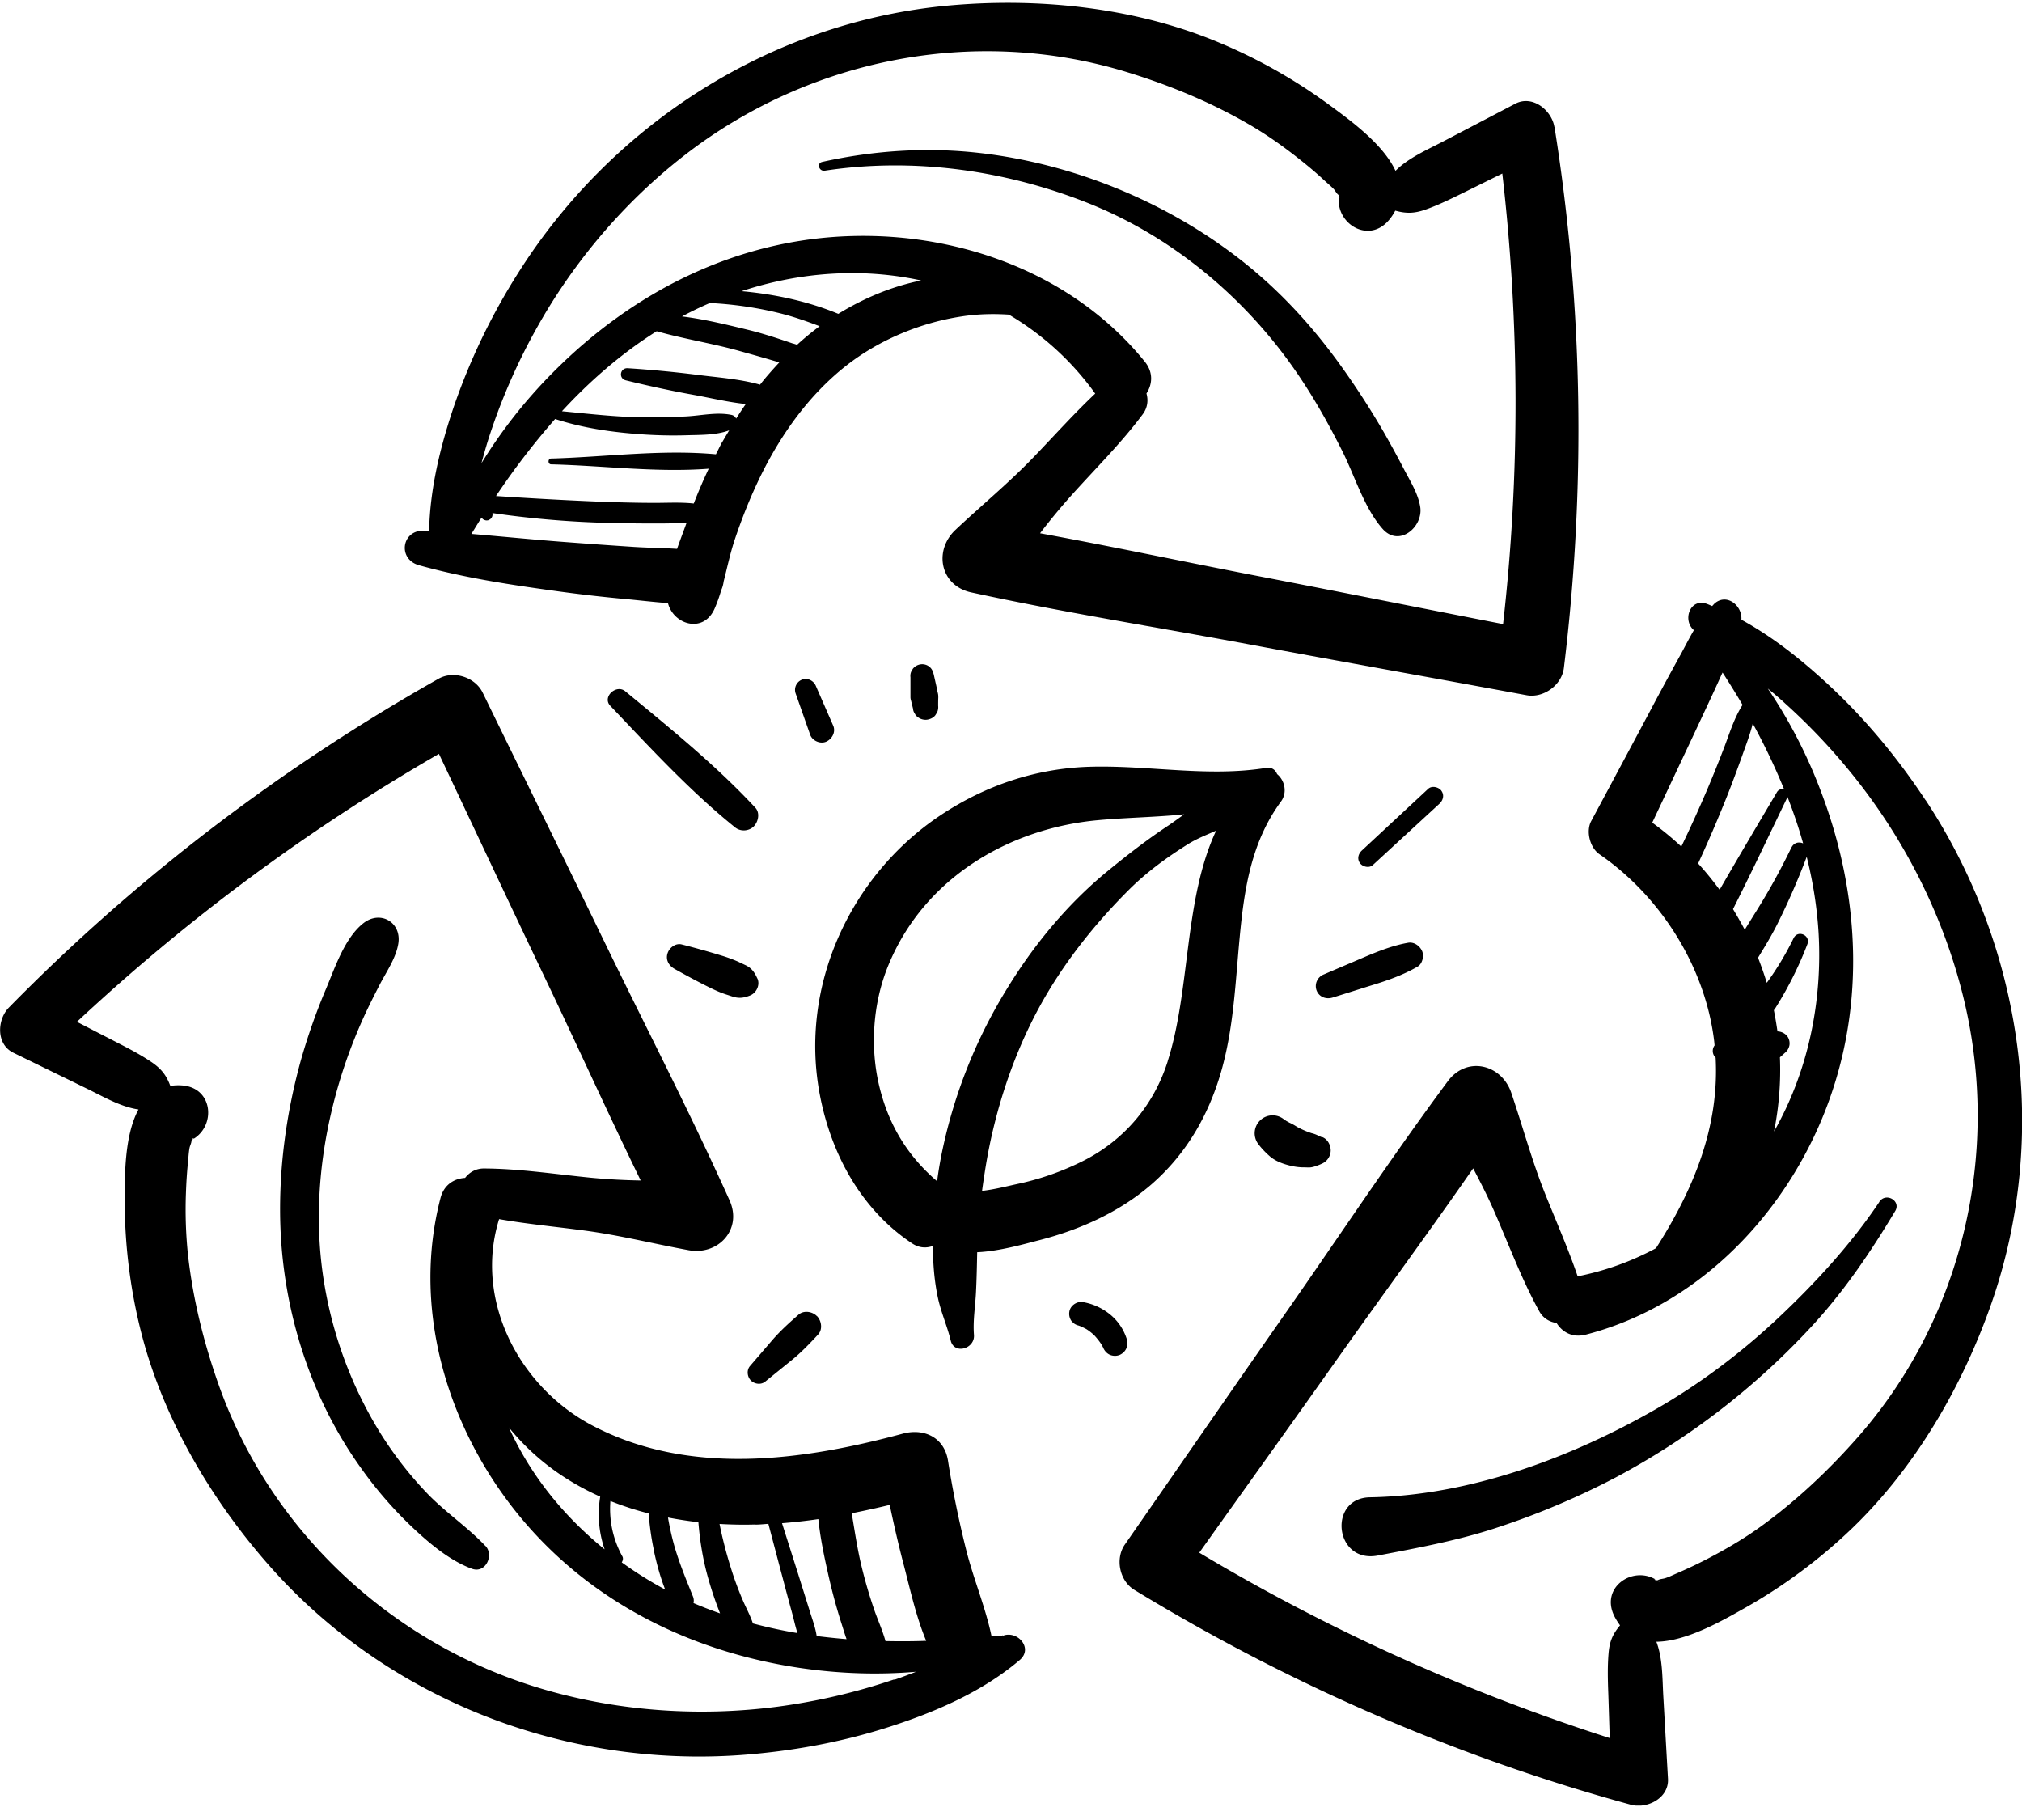<svg width="110" height="99" fill="none" xmlns="http://www.w3.org/2000/svg"><g clip-path="url(#clip0_3726_2752)" fill="black"><path d="M84.56 6.903c-.148-.904-1.185-1.753-2.124-1.262l-3.967 2.075c-.862.448-1.865.883-2.551 1.577-.687-1.486-2.545-2.81-3.673-3.638a28.915 28.915 0 00-6.364-3.518C61.46.377 56.406-.127 51.681.294c-9.65.855-18.362 6.405-23.506 14.577a34.486 34.486 0 00-3.504 7.303c-.722 2.145-1.283 4.43-1.325 6.708-.091 0-.175-.014-.266-.014-1.234-.056-1.465 1.549-.288 1.878 2.488.694 5.032 1.072 7.59 1.423 1.227.168 2.454.308 3.687.42.743.07 1.507.161 2.27.217.295 1.164 1.907 1.669 2.524.33a8.15 8.15 0 00.371-1.03c.07-.148.113-.316.134-.477.189-.743.35-1.5.581-2.208.407-1.226.89-2.432 1.458-3.588 1.122-2.27 2.642-4.387 4.647-5.957 1.787-1.395 4.03-2.327 6.266-2.664.862-.133 1.71-.154 2.565-.098a15.377 15.377 0 014.696 4.296c-1.164 1.1-2.243 2.306-3.35 3.456-1.346 1.401-2.832 2.62-4.248 3.953-1.205 1.128-.84 3.041.855 3.406 4.997 1.086 10.072 1.885 15.104 2.824 5.032.94 10.078 1.836 15.11 2.769.918.168 1.914-.554 2.026-1.486 1.198-9.784 1.044-19.694-.512-29.43h-.007zM36.83 29.856c-.777-.05-1.562-.056-2.333-.105a353.945 353.945 0 01-3.855-.274c-1.668-.126-3.33-.294-4.997-.434l.547-.883.077.077s.07.049.112.056a.261.261 0 00.126.014.19.19 0 00.119-.042.25.25 0 00.098-.077.33.33 0 00.07-.238c0-.015 0-.029-.007-.043a52.57 52.57 0 005.937.526c.939.028 1.878.042 2.817.042.596 0 1.212 0 1.815-.049-.168.463-.35.94-.526 1.437v-.007zm2.475-5.845c-.127.23-.239.47-.358.7-2.972-.273-5.992.148-8.97.232-.176 0-.183.308 0 .315 2.845.07 5.732.456 8.578.238a27.933 27.933 0 00-.813 1.893c-.694-.077-1.423-.035-2.11-.035-.988 0-1.976-.028-2.958-.063-1.899-.077-3.798-.183-5.69-.309a39.781 39.781 0 013.216-4.19c1.528.497 3.105.721 4.703.833.82.056 1.64.077 2.467.05.743-.022 1.584 0 2.299-.267-.12.203-.245.406-.364.617v-.014zm2.053-3.084c-1.107-.316-2.313-.393-3.441-.54a61.561 61.561 0 00-3.764-.357c-.427-.028-.518.56-.105.659 1.227.3 2.446.567 3.694.791.925.169 1.885.4 2.831.498-.182.26-.357.526-.526.792a.354.354 0 00-.266-.203c-.792-.161-1.647.042-2.446.084-.778.042-1.556.056-2.334.049-1.478-.014-2.957-.19-4.43-.33 1.529-1.66 3.239-3.146 5.152-4.352 1.507.428 3.07.666 4.577 1.094.7.196 1.402.392 2.095.602-.364.393-.722.792-1.05 1.213h.013zm1.808-2.229c-.82-.28-1.654-.56-2.502-.764-1.156-.28-2.362-.575-3.56-.722.02-.014.042-.02.063-.035.477-.252.96-.483 1.45-.694 1.297.064 2.594.253 3.855.568.722.182 1.423.428 2.117.694-.428.315-.834.652-1.226 1.01-.063-.022-.134-.043-.197-.064v.007zm2.44-1.626c-1.662-.687-3.47-1.072-5.264-1.233 3.154-1.038 6.525-1.29 9.77-.582-1.591.322-3.105.953-4.507 1.815zm36.17 16.877c-4.422-.862-8.837-1.745-13.267-2.6-3.974-.764-7.94-1.612-11.928-2.341a34.266 34.266 0 011.71-2.068c1.303-1.45 2.72-2.852 3.883-4.415.259-.35.301-.757.196-1.122.322-.497.385-1.142-.091-1.73-3.82-4.717-9.91-6.988-15.896-6.834-6.294.161-11.95 3.02-16.337 7.457a27.148 27.148 0 00-3.854 4.9c.112-.407.224-.814.35-1.22a32.812 32.812 0 012.58-5.993c2.032-3.686 4.828-6.994 8.157-9.567 6.763-5.228 15.727-7.008 23.941-4.52 2.306.7 4.57 1.626 6.659 2.831.98.561 1.913 1.22 2.796 1.92.47.372.925.75 1.36 1.157.175.161.364.316.525.484.078.084.148.231.239.301a.131.131 0 01.042.05 1.334 1.334 0 010 .006c.063.098 0 .19-.007.105-.133 1.444 1.647 2.53 2.74 1.206.14-.168.245-.337.33-.498.567.154 1.002.168 1.64-.056.7-.245 1.366-.575 2.039-.904.715-.35 1.43-.708 2.145-1.058.939 8.137.967 16.365.042 24.502l.007.007z"/><path d="M72.855 10.645a.292.292 0 000 .112c0-.035 0-.07.007-.105l-.007-.007zM104.75 43.523c-1.493-2.264-3.224-4.36-5.207-6.21-1.451-1.353-3.05-2.642-4.808-3.602v-.029c.042-.729-.778-1.422-1.444-.869-.056.05-.098.105-.147.154-.098-.041-.19-.084-.288-.119-.91-.336-1.345.883-.707 1.43-.239.414-.456.834-.673 1.24a182.95 182.95 0 00-1.647 3.042c-1.087 2.033-2.173 4.072-3.266 6.105-.295.554-.07 1.444.448 1.801 3.35 2.306 5.768 6.154 6.245 10.19l.02.21a.507.507 0 00.057.667c.203 3.784-1.213 7.19-3.245 10.365a15.194 15.194 0 01-4.261 1.528c-.519-1.514-1.17-2.992-1.766-4.478-.722-1.808-1.22-3.659-1.844-5.502-.532-1.563-2.425-2.018-3.455-.63-3.049 4.106-5.88 8.396-8.81 12.587-2.936 4.198-5.838 8.417-8.76 12.615-.533.771-.288 1.97.511 2.46 8.417 5.13 17.5 9.09 27.011 11.69.883.246 2.089-.35 2.026-1.415l-.253-4.472c-.056-.974-.028-2.06-.378-2.978 1.64-.014 3.61-1.157 4.829-1.844a28.92 28.92 0 005.831-4.338c3.427-3.301 5.978-7.695 7.548-12.167 3.21-9.146 1.752-19.372-3.56-27.431h-.007zm-9.392-4.157a34.704 34.704 0 011.703 3.575.332.332 0 00-.392.147c-1.044 1.766-2.096 3.532-3.119 5.313-.364-.491-.75-.975-1.17-1.43a74.815 74.815 0 001.556-3.617c.301-.757.581-1.52.855-2.285.196-.553.42-1.128.56-1.71l.007.007zm1.465 18.153a8.16 8.16 0 00.267-.239.703.703 0 00.259-.427.664.664 0 00-.126-.498.714.714 0 00-.526-.252c-.056-.386-.12-.771-.196-1.15.035-.056.084-.112.119-.175a19.873 19.873 0 001.703-3.413c.19-.49-.519-.806-.75-.33a15.997 15.997 0 01-1.458 2.426c-.14-.463-.301-.918-.476-1.367 0-.007.007-.014.014-.021.371-.603.736-1.206 1.051-1.836a38.91 38.91 0 001.584-3.63c.336 1.345.56 2.726.645 4.134.217 3.778-.582 7.57-2.425 10.808.273-1.346.378-2.713.322-4.044l-.007.014zm.631-11.417a35.997 35.997 0 01-1.906 3.455c-.21.336-.42.673-.631 1.016a21.998 21.998 0 00-.638-1.121c1.016-2.019 1.984-4.065 2.965-6.098.322.827.61 1.668.848 2.523-.218-.098-.498-.056-.638.232v-.007zm-5.992-.056a16.482 16.482 0 00-1.577-1.297l2.334-4.955c.462-.988.932-1.976 1.38-2.972.035-.077.07-.154.112-.238.372.575.736 1.163 1.087 1.76-.449.7-.694 1.506-.989 2.284a69.346 69.346 0 01-.91 2.264 75.005 75.005 0 01-1.43 3.154h-.007zm9.622 32.113c-1.59 1.808-3.37 3.49-5.326 4.899-.918.659-1.9 1.233-2.902 1.752-.525.273-1.065.526-1.612.764-.217.091-.434.203-.659.273-.112.035-.273.043-.37.092-.022.014-.043.014-.064.02.056.036.126.092.224.183-.077-.07-.154-.126-.231-.182-.12.014-.175-.078-.098-.056-1.262-.722-2.986.455-2.229 1.997.098.196.203.357.316.512-.379.455-.568.84-.624 1.514-.063.742-.042 1.485-.014 2.228.028.8.049 1.591.077 2.39-7.8-2.502-15.3-5.88-22.33-10.085 2.615-3.673 5.243-7.331 7.843-11.01 2.34-3.302 4.752-6.568 7.058-9.897.413.792.82 1.584 1.177 2.411.778 1.787 1.472 3.651 2.418 5.362.21.385.568.588.94.637.315.505.875.827 1.611.631 5.873-1.528 10.464-6.14 12.791-11.648 2.446-5.796 2.187-12.132-.042-17.956a26.906 26.906 0 00-2.867-5.537c.323.266.652.54.96.827a33.351 33.351 0 014.395 4.822c2.516 3.378 4.373 7.289 5.341 11.382 1.962 8.32-.12 17.213-5.776 23.668l-.007.007z"/><path d="M90.13 85.96c-.043-.028-.078-.05-.099-.05.028.022.063.036.091.057l.007-.007zM54.556 88.952l-.161.063a.639.639 0 00-.288-.035c-.056 0-.112.014-.168.014-.33-1.576-.981-3.111-1.374-4.674a55.16 55.16 0 01-.995-4.878c-.203-1.255-1.303-1.766-2.453-1.458-5.509 1.486-11.648 2.32-16.905-.449-3.995-2.11-6.427-6.833-5.06-11.22 1.521.266 3.077.413 4.605.616 1.927.253 3.784.722 5.698 1.073 1.619.301 2.943-1.129 2.236-2.706-2.096-4.667-4.458-9.23-6.694-13.828-2.235-4.611-4.5-9.202-6.742-13.8-.413-.84-1.577-1.212-2.397-.75C15.273 41.763 7.388 47.77.484 54.806c-.644.66-.707 1.998.246 2.46l4.023 1.963c.876.427 1.815.981 2.782 1.121-.785 1.437-.75 3.715-.75 5.11.014 2.425.33 4.864.946 7.211 1.213 4.605 3.806 8.971 6.946 12.525 6.42 7.26 16.056 10.975 25.686 10.267 2.706-.203 5.376-.686 7.962-1.513 2.544-.814 5.116-1.92 7.156-3.659.743-.638-.133-1.626-.932-1.31l.007-.029zm-10.037-6.328c.099.995.309 1.997.52 2.936.195.883.427 1.76.7 2.628.098.302.196.638.315.975a41.244 41.244 0 01-1.626-.169c-.07-.483-.252-.946-.392-1.408-.203-.652-.407-1.297-.61-1.949l-.883-2.782a31.463 31.463 0 001.99-.224l-.014-.007zm-3.427.308c.239 0 .47-.028.708-.042.266.995.526 1.997.792 2.993.168.637.337 1.268.512 1.906.09.336.168.7.28 1.044a25.727 25.727 0 01-2.425-.525c-.14-.428-.364-.828-.547-1.255a17.56 17.56 0 01-.658-1.787 23.02 23.02 0 01-.61-2.37c.645.036 1.296.05 1.955.029l-.007.007zm-3.098-.126c.078.974.232 1.941.491 2.894.175.638.379 1.262.617 1.879.02.063.049.119.07.182a22.75 22.75 0 01-1.444-.56.614.614 0 00-.02-.337c-.38-.94-.772-1.879-1.045-2.853a15.171 15.171 0 01-.323-1.465c.547.106 1.094.19 1.654.253v.007zm-2.431 1.5c.154.736.35 1.457.623 2.158a20.902 20.902 0 01-2.362-1.478c.063-.099.091-.225.035-.323a5.33 5.33 0 01-.651-3.014c.672.267 1.373.498 2.081.673.05.666.14 1.332.28 1.984h-.007zm-2.91-2.895a5.86 5.86 0 00.24 2.867c-2.216-1.795-4.03-4.023-5.208-6.63 1.388 1.71 3.09 2.922 4.969 3.763zm16.002 9.938c-2.061.701-4.192 1.199-6.35 1.486-4.17.547-8.495.266-12.546-.89-8.22-2.34-14.97-8.494-17.85-16.582-.807-2.271-1.402-4.647-1.676-7.044a23.77 23.77 0 01-.119-3.385c.021-.596.056-1.192.12-1.78.02-.232.034-.477.076-.708.021-.112.099-.26.106-.372a.14.14 0 01.014-.063c.042-.112.147-.112.09-.056 1.248-.75 1.059-2.824-.651-2.915-.217-.014-.414 0-.603.028-.21-.554-.455-.904-1.016-1.29-.617-.42-1.276-.757-1.941-1.1l-2.124-1.094a107.691 107.691 0 0119.694-14.578c1.927 4.072 3.84 8.151 5.782 12.216 1.745 3.652 3.42 7.352 5.194 10.99a34.301 34.301 0 01-2.678-.147c-1.941-.19-3.904-.498-5.859-.505-.434 0-.785.21-1.016.512-.589.035-1.15.364-1.339 1.1-1.528 5.873.26 12.125 3.94 16.849 3.868 4.962 9.524 7.821 15.698 8.719 2.082.3 4.163.371 6.231.196-.392.154-.785.301-1.191.441l.014-.028zm-.484-2.081c-.168-.617-.456-1.227-.645-1.802a26.252 26.252 0 01-.666-2.305c-.224-.933-.364-1.893-.525-2.846.694-.14 1.38-.287 2.067-.455.231 1.1.484 2.2.771 3.294.344 1.317.666 2.796 1.213 4.1-.736.028-1.472.028-2.208.014h-.007z"/><path d="M10.443 61.997c.05-.02.078-.042.091-.063a.646.646 0 01-.09.056v.007zM69.476 42.107c-.091-.224-.287-.386-.589-.337-3.16.512-6.37-.147-9.545-.063-2.93.078-5.712.989-8.222 2.67-4.828 3.239-7.674 9.245-6.51 15.223.637 3.294 2.32 6.252 5.004 8.032.385.26.785.273 1.142.14v.126c0 .877.077 1.767.252 2.622.168.834.519 1.598.715 2.41.19.765 1.325.442 1.262-.322-.063-.77.077-1.577.112-2.348.035-.715.049-1.43.063-2.144 1.233-.056 2.565-.449 3.42-.666 2.159-.56 4.31-1.507 6.063-3.028 1.857-1.619 3.083-3.693 3.784-6.111.687-2.383.778-4.843 1.01-7.29.252-2.684.637-5.22 2.25-7.421.37-.505.188-1.164-.204-1.486l-.007-.007zM47.854 59.166c-.54-2.166-.378-4.619.491-6.7 1.997-4.815 6.686-7.422 11.375-7.85 1.584-.147 3.154-.161 4.703-.322-.28.203-.561.406-.827.588-1.17.771-2.3 1.647-3.392 2.544-2.173 1.795-4.01 4.023-5.495 6.476a27.56 27.56 0 00-3.519 9.048c-.084.435-.154.87-.21 1.304-1.549-1.325-2.6-2.972-3.126-5.088zm15.672-1.437c-.778 2.453-2.425 4.324-4.612 5.425A14.778 14.778 0 0155.36 64.4c-.582.126-1.262.302-1.935.379.063-.47.133-.933.21-1.402.498-2.972 1.465-5.943 2.895-8.572 1.297-2.383 3-4.52 4.885-6.405.974-.968 2.06-1.76 3.203-2.475.49-.308 1.023-.511 1.542-.742-1.76 3.756-1.388 8.62-2.635 12.538v.007zM41.092 43.936c-2.166-2.327-4.633-4.317-7.079-6.336-.49-.4-1.268.316-.813.792 2.18 2.292 4.332 4.633 6.792 6.616.294.239.75.21 1.016-.056.245-.252.35-.729.084-1.016zM45.324 39.465l-.946-2.166c-.12-.28-.47-.456-.764-.322a.594.594 0 00-.323.763l.785 2.23c.12.328.554.518.876.37.323-.147.526-.532.372-.876zM78.413 43.01c-.154-.202-.512-.286-.715-.104l-3.61 3.357c-.196.182-.273.462-.098.694.148.196.498.28.694.098l3.624-3.336c.203-.19.28-.477.098-.715l.007.007zM77.362 51.73c-.126-.28-.435-.505-.757-.449-.834.147-1.612.456-2.39.785-.736.316-1.479.63-2.215.946a.68.68 0 00-.371.876c.147.358.525.484.876.372.77-.238 1.535-.484 2.306-.722.805-.252 1.576-.533 2.312-.96.26-.155.358-.582.239-.848zM61.284 72.797a2.821 2.821 0 00-.919-1.317 3.21 3.21 0 00-1.45-.652c-.337-.056-.701.196-.743.54a.682.682 0 00.119.49c.035.042.077.077.12.12.09.07.188.112.3.133-.035-.007-.07-.021-.105-.029.176.05.337.134.498.218.154.098.294.21.428.336.154.168.3.35.42.547.021.049.05.091.07.14.07.161.196.301.358.372a.7.7 0 00.532.007c.358-.162.498-.526.379-.89l-.007-.015zM44.441 71.592c-.245-.252-.708-.33-.995-.084-.505.441-.995.883-1.437 1.395l-1.205 1.401c-.197.225-.155.582.042.785.203.204.553.253.785.063l1.436-1.163c.519-.42.982-.904 1.437-1.395.26-.28.19-.743-.056-1.002h-.007zM41.203 53.23c-.14-.309-.287-.547-.603-.708-.14-.07-.287-.133-.427-.204a8.223 8.223 0 00-.981-.357 44.93 44.93 0 00-2.11-.589c-.336-.084-.68.19-.77.498-.106.35.076.659.385.834.588.33 1.184.652 1.787.953.308.154.603.294.925.407l.449.147c.35.112.623.07.953-.063.343-.14.553-.575.392-.926v.008zM71.922 61.864a3.04 3.04 0 01-.266-.12 1.543 1.543 0 00-.301-.104 4.545 4.545 0 01-.94-.428c.078.05.155.098.239.14-.161-.098-.322-.203-.498-.28-.056-.028-.112-.063-.168-.091-.049-.035-.105-.07-.154-.105a.98.98 0 00-1.283.07.973.973 0 00-.105 1.276c.183.245.4.47.631.672.231.204.54.344.834.435.294.091.589.154.904.168.133 0 .267.007.4.007s.252-.035.378-.077c.105-.035.21-.077.316-.126a.798.798 0 00.483-.715c0-.301-.168-.624-.462-.736l-.008.014zM50.988 37.537l-.189-.84c-.042-.169-.098-.316-.238-.428a.622.622 0 00-.47-.133.66.66 0 00-.427.238l-.084.14c-.05.105-.063.217-.05.33v1.079c0 .07.015.133.036.203l.105.427a.46.46 0 00.09.253.471.471 0 00.169.203.69.69 0 00.505.14c.175-.028.35-.105.455-.252.028-.05.063-.098.091-.147a.689.689 0 00.056-.358c0-.147 0-.294.007-.441 0-.07 0-.133-.014-.203s-.035-.14-.049-.218l.007.007zM26.415 84.102c-.96-1.023-2.172-1.829-3.16-2.852a20.284 20.284 0 01-2.629-3.4 22.457 22.457 0 01-2.986-8.031c-.525-3.154-.322-6.406.428-9.504.378-1.57.897-3.112 1.542-4.59.322-.743.687-1.465 1.058-2.187.364-.694.876-1.43 1.002-2.215.182-1.156-.98-1.83-1.899-1.107-1.01.792-1.542 2.397-2.026 3.553a32.848 32.848 0 00-1.408 4.016c-.715 2.621-1.108 5.355-1.1 8.067.013 4.997 1.513 10.015 4.457 14.08a21.755 21.755 0 002.6 3.014c.96.918 2.13 1.934 3.385 2.39.743.266 1.206-.743.73-1.248l.006.014zM102.241 65.375c-1.535 2.3-3.497 4.43-5.509 6.322-2.025 1.9-4.254 3.582-6.665 4.962-4.626 2.65-10.155 4.696-15.538 4.787-2.299.035-1.934 3.617.428 3.168 2.235-.428 4.45-.834 6.616-1.563a42.155 42.155 0 006.321-2.684 40.254 40.254 0 0010.73-8.291c1.753-1.914 3.147-3.981 4.479-6.203.329-.554-.505-1.03-.862-.505v.007zM77.263 27.578c-.112-.715-.526-1.374-.862-2.011a57.772 57.772 0 00-1.114-2.047 44.028 44.028 0 00-2.454-3.778c-1.605-2.207-3.44-4.17-5.62-5.824-3.995-3.041-8.971-5.039-13.954-5.6-2.853-.322-5.734-.133-8.53.49-.315.071-.175.52.133.478 4.843-.736 9.854-.029 14.396 1.787 4.59 1.843 8.55 5.18 11.333 9.265.904 1.325 1.689 2.726 2.41 4.156.694 1.367 1.2 3.126 2.215 4.275.898 1.017 2.215-.105 2.047-1.191z"/></g><defs><clipPath id="clip0_3726_2752"><path fill="white" transform="translate(0 .153)" d="M0 0h110v98.064H0z"/></clipPath></defs></svg>